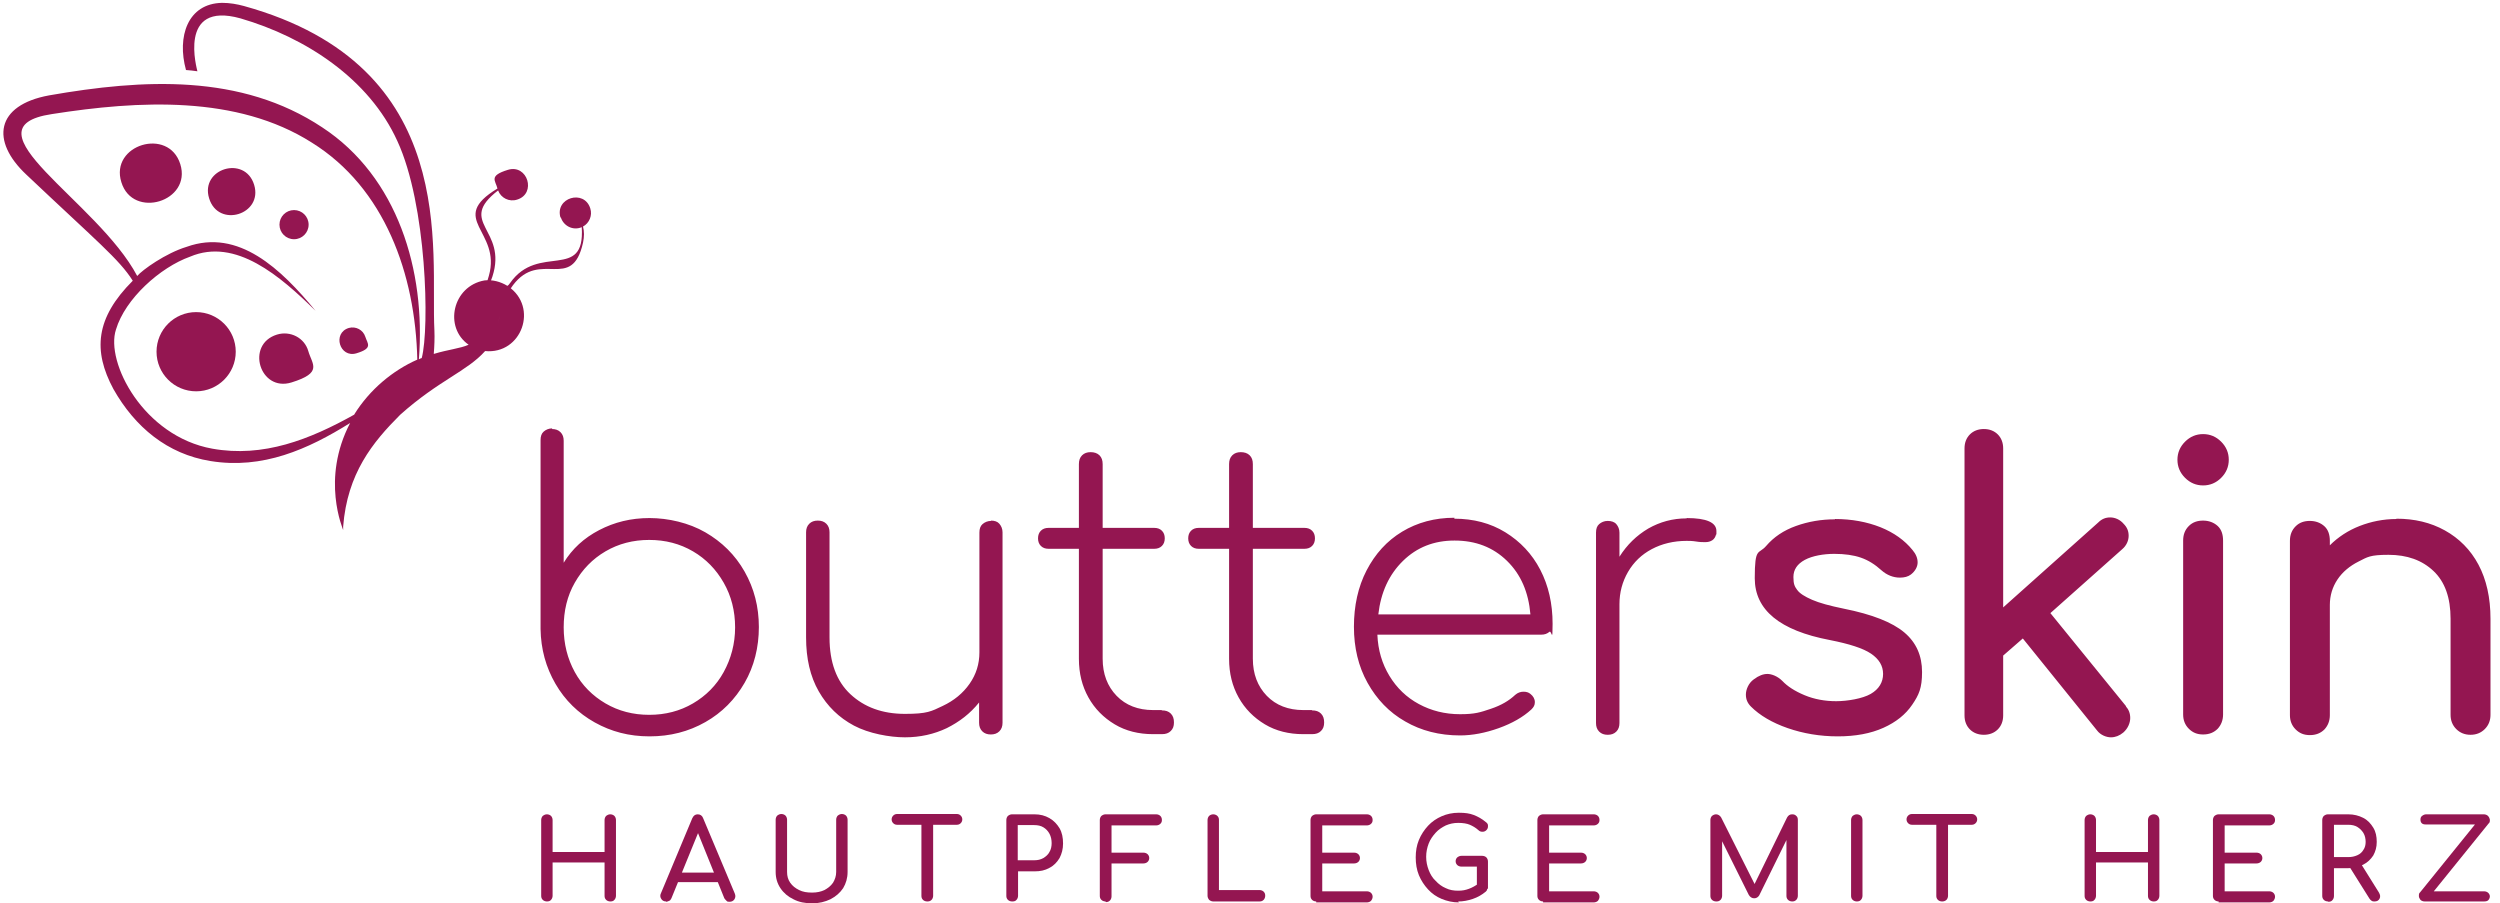 <?xml version="1.0" encoding="UTF-8"?>
<svg id="Ebene_1" xmlns="http://www.w3.org/2000/svg" version="1.1" viewBox="0 0 789 285">
  <!-- Generator: Adobe Illustrator 29.7.1, SVG Export Plug-In . SVG Version: 2.1.1 Build 8)  -->
  <defs>
    <style>
      .st0, .st1 {
        fill: #941651;
      }

      .st1 {
        fill-rule: evenodd;
      }
    </style>
  </defs>
  <g>
    <path class="st1" d="M174.2,135.4c1.1,0,2,.3,2.7,1s1,1.6,1,2.7v38.5c2.7-4.4,6.4-7.8,11.2-10.3s10-3.8,15.9-3.8,12.4,1.5,17.6,4.5,9.4,7.1,12.4,12.4,4.5,11.1,4.5,17.5-1.5,12.4-4.5,17.6-7.1,9.4-12.4,12.4-11.1,4.5-17.6,4.5-12.1-1.5-17.3-4.4-9.4-7-12.4-12.2c-3-5.2-4.6-10.9-4.7-17.3v-59.6c0-1.2.3-2.1,1-2.7s1.6-1,2.7-1ZM204.9,225.6c5.1,0,9.7-1.2,13.8-3.6s7.4-5.7,9.7-9.9,3.6-8.9,3.6-14.1-1.2-9.9-3.6-14.1-5.6-7.5-9.7-9.9c-4.1-2.4-8.7-3.6-13.8-3.6s-9.7,1.2-13.8,3.6-7.3,5.7-9.7,9.9-3.5,8.9-3.5,14.1,1.2,9.9,3.5,14.1,5.6,7.5,9.7,9.9,8.7,3.6,13.8,3.6ZM312.7,164.3c1.2,0,2.1.3,2.7,1s1,1.6,1,2.7v60.1c0,1.1-.3,2-1,2.7s-1.6,1-2.7,1-2-.3-2.7-1-1-1.6-1-2.7v-6.4c-2.8,3.5-6.2,6.1-10.2,8.1-4,1.9-8.4,2.9-13.2,2.9s-11.4-1.2-16.1-3.7-8.4-6.1-11.1-10.8-4-10.4-4-17v-33.2c0-1.1.3-2,1-2.7s1.6-1,2.7-1,2,.3,2.7,1,1,1.6,1,2.7v33.2c0,7.8,2.2,13.8,6.6,17.9,4.4,4.1,10.1,6.2,17.2,6.2s8.3-.8,11.9-2.5c3.6-1.7,6.4-4,8.5-7s3.1-6.3,3.1-9.9v-37.8c0-1.2.3-2.1,1-2.7s1.6-1,2.7-1h0ZM366.7,224.2c1.2,0,2.1.3,2.8,1s1,1.6,1,2.8-.3,2-1,2.7-1.6,1-2.8,1h-2.8c-4.5,0-8.6-1-12.1-3.1s-6.3-4.9-8.3-8.5c-2-3.6-3-7.6-3-12.2v-34.7h-9.6c-1,0-1.8-.3-2.4-.9-.6-.6-.9-1.4-.9-2.4s.3-1.8.9-2.4,1.4-.9,2.4-.9h9.6v-20.1c0-1.2.3-2.1,1-2.8s1.6-1,2.7-1,2.1.3,2.8,1c.7.7,1,1.6,1,2.8v20.1h16.3c1,0,1.8.3,2.4.9s.9,1.4.9,2.4-.3,1.8-.9,2.4-1.4.9-2.4.9h-16.3v34.7c0,4.8,1.5,8.7,4.4,11.7s6.8,4.5,11.5,4.5h2.7ZM414.1,224.2c1.2,0,2.1.3,2.8,1s1,1.6,1,2.8-.3,2-1,2.7-1.6,1-2.8,1h-2.8c-4.5,0-8.6-1-12.1-3.1s-6.3-4.9-8.3-8.5c-2-3.6-3-7.6-3-12.2v-34.7h-9.6c-1,0-1.8-.3-2.4-.9s-.9-1.4-.9-2.4.3-1.8.9-2.4,1.4-.9,2.4-.9h9.6v-20.1c0-1.2.3-2.1,1-2.8s1.6-1,2.7-1,2.1.3,2.8,1,1,1.6,1,2.8v20.1h16.3c1,0,1.8.3,2.4.9.6.6.9,1.4.9,2.4s-.3,1.8-.9,2.4-1.4.9-2.4.9h-16.3v34.7c0,4.8,1.5,8.7,4.4,11.7s6.8,4.5,11.5,4.5h2.7ZM459,163.7c6,0,11.4,1.4,16.1,4.3s8.4,6.8,11,11.8c2.6,5,3.9,10.7,3.9,17.1s-.3,1.9-1,2.5-1.5.9-2.6.9h-51.7c.2,4.9,1.5,9.2,3.8,13,2.3,3.8,5.4,6.8,9.3,8.9,3.9,2.1,8.2,3.2,13,3.2s6.4-.6,9.7-1.7,5.8-2.6,7.7-4.4c.8-.7,1.7-1,2.6-1s1.6.2,2.2.7c.9.7,1.4,1.6,1.4,2.6s-.4,1.6-1.1,2.3c-2.6,2.4-6.1,4.4-10.3,5.9s-8.3,2.3-12.2,2.3c-6.5,0-12.3-1.5-17.3-4.4-5.1-2.9-9-7-11.9-12.2-2.9-5.2-4.3-11.1-4.3-17.7s1.3-12.6,4-17.8,6.4-9.3,11.2-12.2,10.3-4.4,16.5-4.4h0ZM459,170.6c-6.4,0-11.8,2.1-16.2,6.4-4.4,4.3-7,9.9-7.8,16.9h48c-.6-7-3-12.6-7.4-16.9-4.4-4.3-9.9-6.4-16.5-6.4ZM532.3,163.5c6.3,0,9.4,1.4,9.4,4.1s0,.7-.1,1c-.2.9-.6,1.5-1.2,1.9s-1.3.6-2.2.6-1.7,0-2.9-.2-2.2-.2-3-.2c-4.1,0-7.8.9-11,2.6-3.2,1.7-5.7,4.1-7.5,7.2s-2.7,6.5-2.7,10.2v37.5c0,1.1-.3,2-1,2.7s-1.6,1-2.7,1-2-.3-2.7-1-1-1.6-1-2.7v-60.1c0-1.2.3-2.1,1-2.7s1.6-1,2.7-1,2.1.3,2.7,1,1,1.6,1,2.7v7.6c2.4-3.8,5.4-6.7,9.1-8.9,3.7-2.1,7.7-3.2,12.1-3.2h0ZM579.1,163.8c5.3,0,10.1.9,14.4,2.6,4.2,1.7,7.6,4.1,10.1,7.2,1.1,1.3,1.6,2.6,1.6,3.9s-.7,2.7-2.1,3.8c-.9.7-2.1,1-3.5,1-2.1,0-4.1-.8-5.8-2.3-2.1-1.9-4.2-3.2-6.5-4s-5.1-1.2-8.4-1.2-6.9.6-9.3,1.9c-2.4,1.3-3.6,3.1-3.6,5.4s.4,3,1.2,4.1,2.4,2.1,4.7,3.1,5.6,1.9,10,2.8c9,1.8,15.3,4.3,19.1,7.5s5.6,7.4,5.6,12.5-1,7.2-3.1,10.3c-2.1,3.1-5.1,5.5-9.1,7.3s-8.8,2.7-14.4,2.7-10.9-.9-15.8-2.6-8.8-4-11.6-6.8c-1.1-1.1-1.6-2.3-1.6-3.8s.8-3.6,2.5-4.8c1.6-1.2,3-1.7,4.3-1.7s3.2.7,4.7,2.2c1.6,1.7,3.9,3.2,7,4.5s6.5,1.9,10,1.9,8.3-.8,10.9-2.3,3.9-3.7,3.9-6.3-1.3-4.7-3.8-6.4c-2.5-1.7-6.9-3.1-13-4.3-15.8-3-23.7-9.5-23.7-19.5s1.2-7.4,3.6-10.2c2.4-2.8,5.5-4.9,9.4-6.3,3.9-1.4,8-2.1,12.3-2.1h0ZM670.9,222.9c.9,1,1.4,2.2,1.4,3.7s-.7,3.3-2.2,4.6c-1.2,1-2.5,1.5-3.9,1.5s-3.3-.7-4.4-2.2l-23.4-29-6.2,5.4v18.9c0,1.8-.6,3.3-1.7,4.4-1.1,1.1-2.6,1.7-4.4,1.7s-3.3-.6-4.4-1.7-1.7-2.6-1.7-4.4v-84.3c0-1.8.6-3.3,1.7-4.4s2.6-1.7,4.4-1.7,3.3.6,4.4,1.7,1.7,2.6,1.7,4.4v50.2l30-26.8c1.1-1.1,2.3-1.6,3.8-1.6s3.1.7,4.2,2c1.1,1.1,1.6,2.3,1.6,3.8s-.7,3.1-2,4.2l-22.7,20.2,23.9,29.4ZM689,170.6c0-1.9.6-3.4,1.8-4.6,1.2-1.2,2.7-1.7,4.5-1.7s3.4.6,4.6,1.7,1.7,2.7,1.7,4.6v54.9c0,1.8-.6,3.3-1.7,4.5-1.2,1.2-2.7,1.8-4.6,1.8s-3.3-.6-4.5-1.8c-1.2-1.2-1.8-2.7-1.8-4.5v-54.9ZM695.3,137c2.2,0,4.1.8,5.7,2.4s2.4,3.5,2.4,5.7-.8,4.1-2.4,5.7-3.5,2.4-5.7,2.4-4.1-.8-5.7-2.4-2.4-3.5-2.4-5.7.8-4.1,2.4-5.7,3.5-2.4,5.7-2.4ZM756.3,163.7c5.7,0,10.8,1.2,15.3,3.7s8.1,6.1,10.6,10.8,3.8,10.4,3.8,17.1v30.3c0,1.8-.6,3.3-1.8,4.5-1.2,1.2-2.7,1.8-4.5,1.8s-3.3-.6-4.5-1.8c-1.2-1.2-1.8-2.7-1.8-4.5v-30.3c0-6.7-1.8-11.7-5.4-15.1s-8.3-5.1-14.2-5.1-6.6.7-9.4,2.1-5.1,3.3-6.7,5.7-2.4,5.1-2.4,8v34.8c0,1.8-.6,3.3-1.7,4.5-1.2,1.2-2.7,1.8-4.6,1.8s-3.3-.6-4.5-1.8-1.8-2.7-1.8-4.5v-55c0-1.9.6-3.4,1.8-4.6s2.7-1.7,4.5-1.7,3.4.6,4.6,1.7,1.7,2.7,1.7,4.6v1.4c2.6-2.6,5.8-4.7,9.4-6.1s7.5-2.2,11.6-2.2h0Z"/>
    <g>
      <circle class="st0" cx="61.9" cy="111" r="12.5"/>
      <path class="st1" d="M87.4,105.6c-10,3.1-5.4,18.2,4.6,15.1s6.5-5.7,5.3-9.9-5.7-6.5-9.9-5.2ZM110.1,103.5c-5.3,1.6-2.9,9.6,2.4,8s3.5-3,2.8-5.2-3-3.4-5.2-2.8ZM38.3,57.5c3.6,11.8,22.3,6.1,18.6-5.7s-22.3-6.1-18.6,5.7ZM66,62.6c2.9,9.5,17.1,5.1,14.2-4.3s-17.1-5.1-14.2,4.3Z"/>
      <circle class="st0" cx="92.8" cy="70.9" r="4.6"/>
      <path class="st0" d="M177,68.6c.8,2.6,3.7,4.3,6.6,3.1,1.1,17.2-13.7,4.9-22.6,17.6-1.5,2.1-.8-.4-1.4,1.8-.8,2.9-2,7.6-3,11.2,0,0,3.5-12.2,3.5-12.1-2.1-1.3-4.7-2-7.2-1.7,0,0-1.4.3-1.5.6-1.1,2.1-4.2,10.3-4.1,10.1,3.1-4.3,6.5-7,8.1-11.9,4.9-15.1-11.4-17,1.8-27.2.9,2.4,3.5,3.7,6,2.9,6.2-1.9,3.3-11.3-2.9-9.4s-3.9,3.4-3.3,5.9c-16,9.7,1.3,13.3-2.7,27.5-1.4,5-1,1.6-1.7,1.7-.1,0,0,0,.3-.2-10.1,1.8-12.9,14.8-5,20.3h0c-2.7,1.2-6.4,1.5-11,2.9.2-2.5.3-5,.2-7.4t0,0c-1.3-25.3,8.5-83.4-60.1-102.4-2.2-.6-4.5-1-6.9-1-10.9.2-14.3,10.7-11.4,21.2h0c1.2.1,2.4.2,3.6.4,0-.3-6.5-22.3,13.6-16.7,20.6,6,40.6,19.1,49.5,38.7,9.3,20.1,10.2,59.1,7.7,68.5-.3.1-.6.2-.9.4,2.2-28-6.7-57.6-30.5-73.2-25.6-17-56.5-15.3-86.2-10.1-16.9,3.1-18.5,14.4-7.2,25,22.3,21.1,29.3,26.7,33.6,33.5-11.8,11.8-12.6,22.1-6.1,34.2,6.8,12,17,20.5,30.6,22.7,16.5,2.7,30.8-3.7,44.1-12-9.3,17.8-2.2,33.5-2.2,33.8,0,0,0-.4,0-1.1,1.3-16.8,9.3-26.6,18-35.3,12.2-10.9,21.1-13.7,26.8-20.1h0c11.6,1.1,16.9-13.9,7.3-20.4,0-.1-3.4,12.1-3.4,12,1.4-4.6,2.1-8.8,4.9-12.4,8.6-11.4,18.6,2.3,22.1-13.4.4-1.9.4-3.6,0-5.1,2-1.1,3-3.5,2.3-5.7-1.9-6.2-11.3-3.4-9.4,2.9h0ZM111.9,130.8c-14.1,7.9-28.8,13.7-44.9,10.8-21.7-3.9-33.8-27.3-30.4-37.6,2.9-9.7,13.9-19.6,23.4-23,14.4-6.1,28.5,6.2,39.6,17.1-10.9-13.2-24.3-26.1-40.7-20.2-6.6,2-14,7.3-15.6,9.2-12.5-23.7-55.5-46.8-26.9-51.1,27.4-4.3,58.4-6,82,9,23,14.3,32.7,41.5,33.3,68.5-7.7,3.4-15,9.4-19.9,17.3Z"/>
    </g>
  </g>
  <g>
    <path class="st0" d="M172.6,284.5c-.5,0-1-.2-1.3-.5-.4-.4-.5-.8-.5-1.3v-23.9c0-.5.2-1,.5-1.3.4-.3.8-.5,1.3-.5s1,.2,1.3.5c.3.3.5.8.5,1.3v10.1h16.4v-10.1c0-.5.2-1,.5-1.3.4-.3.8-.5,1.3-.5s1,.2,1.3.5c.3.3.5.8.5,1.3v23.9c0,.5-.2,1-.5,1.3-.3.4-.8.5-1.3.5s-1-.2-1.3-.5c-.4-.4-.5-.8-.5-1.3v-10.5h-16.4v10.5c0,.5-.2,1-.5,1.3-.3.4-.8.5-1.3.5Z"/>
    <path class="st0" d="M210.2,284.5c-.7,0-1.2-.3-1.5-.8-.4-.6-.4-1.2-.1-1.8l9.9-23.7c.4-.8.9-1.2,1.7-1.2s1.4.4,1.7,1.2l10,23.8c.3.7.2,1.3-.1,1.8-.3.5-.9.8-1.5.8s-.7,0-1-.3-.5-.5-.7-.8l-8.8-21.8h1l-8.9,21.8c-.2.4-.4.7-.7.8s-.6.3-1,.3ZM212.1,278.4l1.4-3h13.8l1.4,3h-16.7Z"/>
    <path class="st0" d="M256.4,285.1c-2.3,0-4.3-.4-6-1.3-1.7-.8-3.1-2-4.1-3.5-1-1.5-1.5-3.2-1.5-5.1v-16.5c0-.5.2-1,.5-1.3.4-.3.8-.5,1.3-.5s1,.2,1.3.5c.3.3.5.8.5,1.3v16.5c0,1.3.3,2.4,1,3.4s1.6,1.7,2.8,2.3c1.2.6,2.5.8,4.1.8s2.8-.3,3.9-.8c1.1-.6,2-1.3,2.7-2.3.6-1,1-2.1,1-3.4v-16.5c0-.5.2-1,.5-1.3.4-.3.8-.5,1.3-.5s1,.2,1.3.5c.3.3.5.8.5,1.3v16.5c0,1.9-.5,3.6-1.4,5.1-1,1.5-2.3,2.6-4,3.5-1.7.8-3.6,1.3-5.8,1.3Z"/>
    <path class="st0" d="M283.1,260.3c-.5,0-.9-.2-1.2-.5-.3-.3-.5-.7-.5-1.2s.2-.9.5-1.2c.3-.3.7-.5,1.2-.5h18.9c.5,0,.9.2,1.2.5.3.3.5.7.5,1.2s-.2.9-.5,1.2c-.3.3-.7.5-1.2.5h-18.9ZM292.6,284.5c-.5,0-1-.2-1.3-.5-.4-.4-.5-.8-.5-1.3v-25.8h3.7v25.8c0,.5-.2,1-.5,1.3-.4.4-.8.5-1.3.5Z"/>
    <path class="st0" d="M319.4,284.5c-.5,0-1-.2-1.3-.5-.4-.4-.5-.8-.5-1.3v-23.9c0-.5.2-1,.5-1.3.4-.3.8-.5,1.3-.5h7.1c1.8,0,3.3.4,4.7,1.2,1.4.8,2.4,1.9,3.2,3.2.8,1.4,1.1,3,1.1,4.8s-.4,3.2-1.1,4.6c-.8,1.3-1.8,2.4-3.2,3.1-1.4.8-2.9,1.1-4.7,1.1h-5.2v7.7c0,.5-.2,1-.5,1.3-.3.4-.8.5-1.3.5ZM321.2,271.5h5.2c1.1,0,2-.2,2.9-.7.8-.5,1.5-1.1,1.9-1.9.5-.8.7-1.8.7-2.8s-.2-2.1-.7-3c-.5-.9-1.1-1.5-1.9-2-.8-.5-1.8-.7-2.9-.7h-5.2v11.2Z"/>
    <path class="st0" d="M348.9,284.5c-.5,0-1-.2-1.3-.5-.4-.4-.5-.8-.5-1.3v-23.9c0-.5.2-1,.5-1.3.4-.3.8-.5,1.3-.5h16c.5,0,1,.2,1.3.5.3.3.5.7.5,1.3s-.2.9-.5,1.2c-.3.3-.8.5-1.3.5h-14.1v8.6h10.1c.5,0,1,.2,1.3.5.3.3.5.7.5,1.2s-.2.9-.5,1.2c-.3.3-.8.5-1.3.5h-10.1v10.4c0,.5-.2,1-.5,1.3-.4.4-.8.5-1.3.5Z"/>
    <path class="st0" d="M382.9,284.5c-.5,0-.9-.2-1.3-.5-.3-.4-.5-.8-.5-1.3v-23.9c0-.5.2-1,.5-1.3s.8-.5,1.3-.5,1,.2,1.3.5c.4.4.5.8.5,1.3v22.1h12.8c.5,0,1,.2,1.3.5.4.4.5.8.5,1.3s-.2,1-.5,1.3c-.4.4-.8.5-1.3.5h-14.6Z"/>
    <path class="st0" d="M415.4,284.5c-.5,0-1-.2-1.3-.5-.4-.4-.5-.8-.5-1.3v-23.9c0-.5.2-1,.5-1.3.4-.3.8-.5,1.3-.5h16c.5,0,1,.2,1.3.5.3.3.5.7.5,1.3s-.2.9-.5,1.2c-.3.3-.8.5-1.3.5h-14.1v8.6h10.1c.5,0,1,.2,1.3.5.3.3.5.7.5,1.2s-.2.9-.5,1.2c-.3.3-.8.5-1.3.5h-10.1v8.8h14.1c.5,0,1,.2,1.3.5.3.3.5.7.5,1.2s-.2.9-.5,1.3c-.3.3-.8.5-1.3.5h-16Z"/>
    <path class="st0" d="M460.4,284.8c-1.9,0-3.7-.4-5.4-1.1-1.7-.7-3.1-1.7-4.3-3-1.2-1.3-2.2-2.8-2.9-4.5-.7-1.7-1-3.6-1-5.6s.3-3.8,1-5.5c.7-1.7,1.7-3.2,2.9-4.5,1.2-1.3,2.7-2.3,4.3-3,1.6-.7,3.4-1.1,5.4-1.1s3.4.2,4.7.7c1.3.5,2.6,1.2,3.9,2.3.2.1.3.3.4.4.1.2.2.3.2.5s0,.3,0,.5c0,.4-.2.8-.5,1.1s-.7.5-1.2.5c-.5,0-.9-.1-1.3-.5-.9-.8-1.8-1.3-2.7-1.7-.9-.4-2.2-.6-3.7-.6s-2.7.3-3.9.8c-1.2.6-2.3,1.3-3.2,2.3-.9,1-1.7,2.1-2.2,3.4-.5,1.3-.8,2.7-.8,4.2s.3,2.9.8,4.2c.5,1.3,1.2,2.5,2.2,3.4.9,1,2,1.8,3.2,2.3,1.2.6,2.5.8,3.9.8s2.3-.2,3.4-.6c1.1-.4,2.1-1,3.1-1.7.4-.3.8-.4,1.3-.4.4,0,.8.2,1,.5.3.3.4.7.4,1.2s0,.5-.1.7c0,.2-.2.4-.4.6-1.2,1-2.6,1.8-4.1,2.3-1.5.5-3,.8-4.6.8ZM469.6,280.5l-3.5-.7v-6.3h-4.9c-.5,0-1-.2-1.3-.5s-.5-.7-.5-1.2.2-.9.5-1.2c.4-.3.8-.5,1.3-.5h6.6c.5,0,1,.2,1.3.5.3.3.5.8.5,1.3v8.4Z"/>
    <path class="st0" d="M487,284.5c-.5,0-1-.2-1.3-.5-.4-.4-.5-.8-.5-1.3v-23.9c0-.5.2-1,.5-1.3.4-.3.8-.5,1.3-.5h16c.5,0,1,.2,1.3.5.3.3.5.7.5,1.3s-.2.9-.5,1.2c-.3.3-.8.5-1.3.5h-14.1v8.6h10.1c.5,0,1,.2,1.3.5.3.3.5.7.5,1.2s-.2.9-.5,1.2c-.3.3-.8.5-1.3.5h-10.1v8.8h14.1c.5,0,1,.2,1.3.5.3.3.5.7.5,1.2s-.2.9-.5,1.3c-.3.3-.8.5-1.3.5h-16Z"/>
    <path class="st0" d="M541.6,284.5c-.5,0-1-.2-1.3-.5-.4-.4-.5-.8-.5-1.3v-23.9c0-.5.2-1,.5-1.3.4-.3.8-.5,1.3-.5s1.2.3,1.6,1l11.1,22.1h-1.1l10.8-22.1c.4-.7.9-1,1.6-1s1,.2,1.3.5c.4.3.5.8.5,1.3v23.9c0,.5-.2,1-.5,1.3-.4.4-.8.5-1.3.5s-1-.2-1.3-.5c-.4-.4-.5-.8-.5-1.3v-18.8l.7-.2-9.3,18.9c-.4.6-.9.9-1.6.9s-1.3-.4-1.7-1.1l-9.1-18.3.7-.2v18.8c0,.5-.2,1-.5,1.3-.4.4-.8.5-1.3.5Z"/>
    <path class="st0" d="M586,284.5c-.5,0-1-.2-1.3-.5-.4-.4-.5-.8-.5-1.3v-23.9c0-.5.2-1,.5-1.3.4-.3.8-.5,1.3-.5s1,.2,1.3.5c.3.3.5.8.5,1.3v23.9c0,.5-.2,1-.5,1.3-.3.4-.8.5-1.3.5Z"/>
    <path class="st0" d="M603.4,260.3c-.5,0-.9-.2-1.2-.5-.3-.3-.5-.7-.5-1.2s.2-.9.5-1.2c.3-.3.7-.5,1.2-.5h18.9c.5,0,.9.2,1.2.5.3.3.5.7.5,1.2s-.2.9-.5,1.2c-.3.3-.7.5-1.2.5h-18.9ZM612.9,284.5c-.5,0-1-.2-1.3-.5-.4-.4-.5-.8-.5-1.3v-25.8h3.7v25.8c0,.5-.2,1-.5,1.3s-.8.5-1.3.5Z"/>
    <path class="st0" d="M659.7,284.5c-.5,0-1-.2-1.3-.5-.4-.4-.5-.8-.5-1.3v-23.9c0-.5.2-1,.5-1.3.4-.3.8-.5,1.3-.5s1,.2,1.3.5c.3.3.5.8.5,1.3v10.1h16.4v-10.1c0-.5.2-1,.5-1.3.4-.3.8-.5,1.3-.5s1,.2,1.3.5c.3.3.5.8.5,1.3v23.9c0,.5-.2,1-.5,1.3-.3.4-.8.5-1.3.5s-1-.2-1.3-.5c-.4-.4-.5-.8-.5-1.3v-10.5h-16.4v10.5c0,.5-.2,1-.5,1.3-.3.4-.8.5-1.3.5Z"/>
    <path class="st0" d="M700.2,284.5c-.5,0-1-.2-1.3-.5-.4-.4-.5-.8-.5-1.3v-23.9c0-.5.2-1,.5-1.3.4-.3.8-.5,1.3-.5h16c.5,0,1,.2,1.3.5.3.3.5.7.5,1.3s-.2.9-.5,1.2c-.3.3-.8.5-1.3.5h-14.1v8.6h10.1c.5,0,1,.2,1.3.5.3.3.5.7.5,1.2s-.2.9-.5,1.2c-.3.3-.8.5-1.3.5h-10.1v8.8h14.1c.5,0,1,.2,1.3.5.3.3.5.7.5,1.2s-.2.9-.5,1.3c-.3.3-.8.5-1.3.5h-16Z"/>
    <path class="st0" d="M734.7,284.5c-.5,0-1-.2-1.3-.5-.4-.4-.5-.8-.5-1.3v-23.9c0-.5.2-1,.5-1.3.4-.3.8-.5,1.3-.5h6.4c1.8,0,3.3.4,4.7,1.1,1.4.7,2.4,1.8,3.2,3.1.8,1.3,1.1,2.8,1.1,4.5s-.4,3-1.1,4.3c-.8,1.2-1.8,2.2-3.2,2.9-1.4.7-2.9,1.1-4.7,1.1h-4.5v8.8c0,.5-.2,1-.5,1.3-.3.4-.8.5-1.3.5ZM736.6,270.5h4.5c1.1,0,2-.2,2.9-.6s1.5-1,1.9-1.7c.5-.7.7-1.6.7-2.5s-.2-2-.7-2.8c-.5-.8-1.1-1.4-1.9-1.9s-1.8-.7-2.9-.7h-4.5v10.2ZM749.4,284.5c-.3,0-.6,0-.9-.2s-.5-.4-.7-.7l-6.4-10.2,3.6-1,5.8,9.3c.4.7.5,1.3.2,1.9-.3.6-.8.9-1.6.9Z"/>
    <path class="st0" d="M765.2,284.5c-.5,0-1-.2-1.3-.5-.3-.4-.5-.8-.5-1.2,0-.5,0-.9.4-1.2l17.3-21.4h-15.5c-.6,0-1-.1-1.3-.4s-.4-.7-.4-1.1c0-.5.1-.9.5-1.2.4-.3.8-.5,1.3-.5h18.2c.5,0,1,.2,1.3.5.3.3.5.7.6,1.2,0,.5,0,.9-.4,1.2l-17.3,21.4h15.9c.5,0,1,.2,1.3.5.3.3.5.7.5,1.1s-.2.9-.5,1.2c-.3.3-.8.4-1.3.4h-18.7Z"/>
  </g>
</svg>